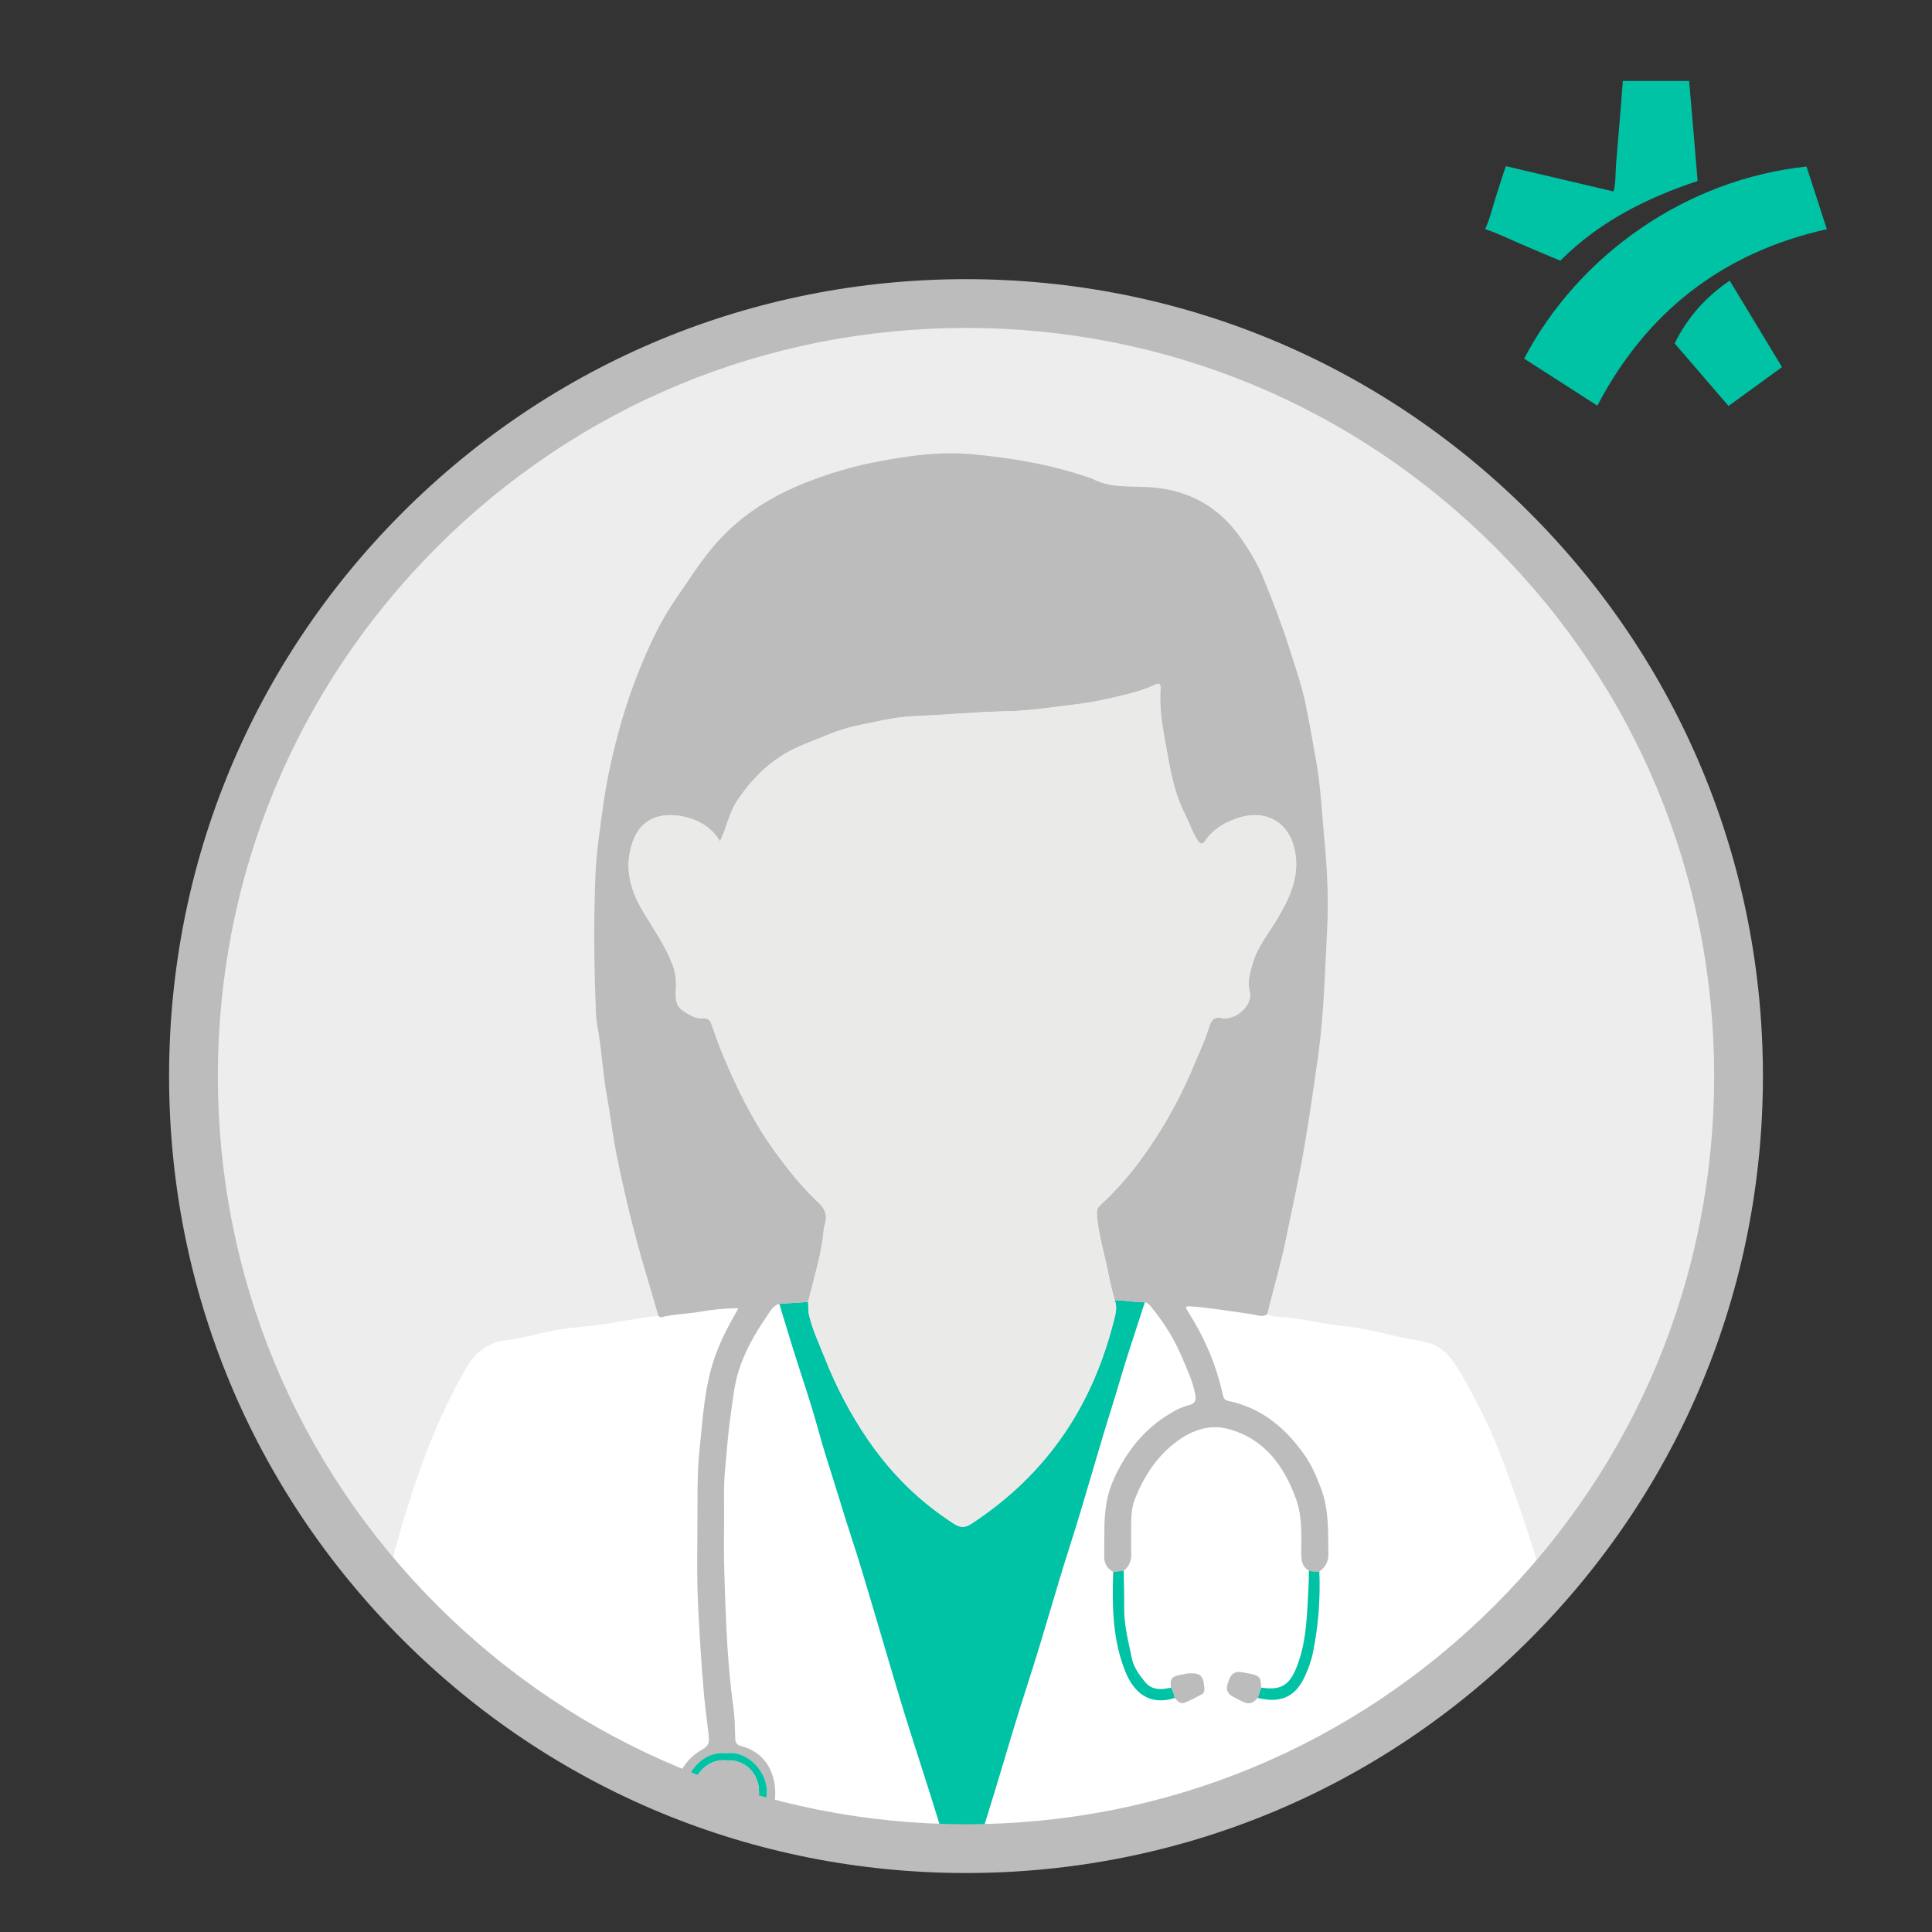 <?xml version="1.0" encoding="utf-8"?>
<!-- Generator: $$$/GeneralStr/196=Adobe Illustrator 27.6.0, SVG Export Plug-In . SVG Version: 6.00 Build 0)  -->
<svg version="1.1" id="Livello_1" xmlns="http://www.w3.org/2000/svg" xmlns:xlink="http://www.w3.org/1999/xlink" x="0px" y="0px"
	 width="500px" height="500px" viewBox="0 0 500 500" style="enable-background:new 0 0 500 500;" xml:space="preserve">
<rect x="0" y="0" width="500" height="500" fill="#333333" stroke="none"/>
<style type="text/css">
	.st0{fill:#00C2A5;}
	.st1{fill:#EDEDED;}
	.st2{clip-path:url(#SVGID_00000123425732916884079340000000813598386074481046_);}
	.st3{fill:#FFFFFF;}
	.st4{fill:#BCBCBC;}
	.st5{fill:#EAEAE8;}
</style>
<g>
	<path class="st0" d="M437.145,20.95c0.755,8.63,1.482,17.262,2.197,25.895
		c-13.275,4.395-25.505,10.563-35.525,20.61c-3.267-1.308-6.493-2.728-9.735-4.095
		c-3.187-1.344-6.375-2.955-9.661-4.033c0-0.07,0-0.14,0-0.21c1.2-2.557,1.846-5.514,2.718-8.206
		c0.854-2.637,1.663-5.295,2.58-7.91c9.332,2.194,18.597,4.373,27.881,6.556c0.594-2.231,0.453-4.928,0.645-7.231
		c0.201-2.409,0.401-4.819,0.605-7.228c0.398-4.715,0.795-9.429,1.14-14.147
		C425.709,20.95,431.427,20.95,437.145,20.95z"/>
	<path class="st0" d="M413.392,104.984c-6.312-4.056-12.63-8.116-18.945-12.174
		c14.211-27.066,42.185-46.472,73.077-49.705c1.755,5.403,3.515,10.819,5.265,16.209
		C445.899,65.324,426.179,80.596,413.392,104.984z"/>
	<path class="st0" d="M447.645,72.621c4.54,7.505,9.024,14.919,13.541,22.388c-4.606,3.344-9.195,6.676-13.846,10.053
		c-4.622-5.366-9.237-10.725-13.929-16.172C436.641,82.192,441.446,76.856,447.645,72.621z"/>
</g>
<g>
	<circle class="st1" cx="250" cy="278.49" r="198.203"/>
	<g>
		<defs>
			<circle id="SVGID_1_" cx="250" cy="278.49" r="198.203"/>
		</defs>
		<clipPath id="SVGID_00000175307838672305900330000009593785739958745220_">
			<use xlink:href="#SVGID_1_"  style="overflow:visible;"/>
		</clipPath>
		<g style="clip-path:url(#SVGID_00000175307838672305900330000009593785739958745220_);">
			<path class="st3" d="M327.978,340.09c1.456,0.926,3.165,0.637,4.726,0.798c4.971,0.513,9.815,1.793,14.78,2.281
				c4.93,0.484,9.709,1.644,14.516,2.803c2.4,0.578,4.921,0.804,7.346,1.464
				c2.972,0.81,5.143,2.601,6.866,5.087c2.325,3.355,4.146,6.994,6.062,10.578
				c3.991,7.468,6.907,15.397,9.711,23.354c4.552,12.914,8.584,25.997,11.588,39.364
				c1.42,6.317,3.099,12.571,4.158,18.983c1.199,7.259,3.098,14.401,4.342,21.654
				c0.717,4.18,0.899,8.456,1.88,12.609c-53.769,0-107.537,0-161.305,0c1.626-5.234,3.282-10.459,4.872-15.704
				c2.859-9.429,5.598-18.893,8.656-28.264c3.806-11.664,7.01-23.513,10.764-35.199
				c3.721-11.582,6.897-23.338,10.554-34.942c1.72-5.455,3.238-10.971,5.035-16.401
				c1.271-3.841,2.505-7.695,3.756-11.543c0.891,0.131,1.323,0.847,1.827,1.457
				c3.232,3.909,5.874,8.223,7.83,12.863c1.315,3.118,2.799,6.223,3.417,9.624
				c0.281,1.546-0.129,2.334-1.698,2.719c-1.965,0.483-3.739,1.452-5.462,2.532
				c-4.902,3.073-8.748,7.224-11.637,12.134c-1.869,3.177-3.455,6.553-4.144,10.321
				c-0.865,4.726-0.553,9.455-0.64,14.186c-0.032,1.765,0.771,3.094,2.328,3.951
				c-0.308,8.77-0.201,17.483,3.14,25.817c2.068,5.158,6.046,8.971,12.76,6.822
				c0.72,0.697,1.419,1.664,2.559,1.213c1.53-0.605,2.988-1.399,4.449-2.165c0.705-0.37,0.701-1.103,0.648-1.786
				c-0.239-3.092-1.017-3.788-4.107-3.616c-0.658,0.036-1.305,0.239-1.96,0.354
				c-2.365,0.415-2.885,1.093-2.533,3.317c-2.466,0.565-4.917,0.749-6.717-1.44
				c-1.496-1.819-2.939-3.774-3.427-6.125c-0.902-4.341-2.044-8.651-1.988-13.151
				c0.04-3.175-0.077-6.351-0.124-9.527c1.39-1.146,2.03-2.58,1.945-4.417c-0.094-2.028-0.021-4.064-0.021-6.097
				c-0.001-2.696-0.047-5.474,0.94-7.968c2.371-5.992,5.778-11.308,11.124-15.168
				c3.957-2.857,8.389-4.319,13.118-3.041c9.297,2.513,14.316,9.427,17.484,18.04
				c1.697,4.614,1.365,9.402,1.365,14.162c0,1.823,0.231,3.455,1.988,4.452
				c-0.032,1.421-0.018,2.844-0.104,4.262c-0.412,6.788-0.4,13.601-2.855,20.146
				c-1.924,5.13-4.041,6.685-9.401,5.878c-0.193-3.127-0.184-3.177-5.274-4.026
				c-1.31-0.219-2.354,0.321-2.945,1.786c-0.74,1.834-1.237,3.452,0.947,4.573
				c3.177,1.63,4.33,2.707,6.367,0.316c5.778,1.444,9.63-0.164,12.071-5.289
				c0.977-2.051,1.786-4.25,2.238-6.469c1.404-6.9,1.93-13.893,1.642-20.938
				c1.47-1.102,2.364-2.454,2.329-4.408c-0.102-5.701,0.223-11.383-1.845-16.94
				c-1.123-3.016-2.368-5.98-4.14-8.548c-4.867-7.055-11.137-12.4-19.822-14.236
				c-0.927-0.196-1.268-0.557-1.481-1.536c-1.237-5.684-3.224-11.097-5.941-16.263
				c-0.995-1.892-2.062-3.717-3.2-5.517c-0.42-0.665-0.877-1.326,0.761-1.202
				c5.317,0.401,10.555,1.298,15.821,2.038C325.237,340.286,326.634,341.015,327.978,340.09z"/>
			<path class="st3" d="M86.047,479.065c1.005-8.058,2.752-15.991,4.075-23.995c0.716-4.334,1.79-8.607,2.571-12.931
				c1.974-10.929,4.539-21.732,7.278-32.479c3.291-12.916,6.996-25.727,12.088-38.091
				c2.455-5.963,5.302-11.71,8.459-17.33c2.372-4.224,5.791-6.822,10.551-7.402
				c5.505-0.67,10.761-2.546,16.276-3.13c4.237-0.449,8.499-0.818,12.68-1.598
				c3.447-0.643,6.874-1.308,10.375-1.549c0.226,0.123,0.49,0.393,0.672,0.346
				c3.309-0.85,6.737-0.848,10.081-1.44c3.24-0.573,6.503-0.894,9.975-0.892
				c-2.476,4.25-4.62,8.3-6.139,12.672c-2.706,7.786-3.096,15.943-3.953,24.02
				c-0.478,4.5-0.525,9.034-0.509,13.564c0.034,9.09-0.289,18.198,0.177,27.265
				c0.393,7.631,0.842,15.277,1.538,22.895c0.315,3.453,0.831,6.887,1.185,10.337
				c0.142,1.389,0.081,2.469-1.589,3.397c-5.887,3.275-8.248,9.444-5.823,15.881
				c2.219,5.891,7.175,8.928,14.027,7.886c8.344-1.268,11.881-8.758,10.163-15.979
				c-1.031-4.333-3.913-7.476-8.464-8.644c-1.111-0.285-1.452-0.895-1.479-1.998
				c-0.062-2.551-0.085-5.122-0.428-7.643c-0.959-7.049-1.548-14.143-1.871-21.228
				c-0.408-8.939-0.729-17.896-0.565-26.856c0.083-4.544-0.207-9.118,0.226-13.625
				c0.447-4.656,0.744-9.333,1.418-13.979c0.576-3.964,0.92-7.968,2.126-11.797
				c1.641-5.208,4.368-9.902,7.455-14.361c0.78-1.128,1.477-2.577,3.075-2.954
				c1.195,3.933,2.365,7.875,3.59,11.799c2.168,6.941,4.577,13.815,6.483,20.826
				c1.205,4.434,2.614,8.822,3.995,13.175c1.46,4.602,2.809,9.257,4.333,13.848
				c2.175,6.552,4.098,13.189,6.079,19.805c2.482,8.287,4.857,16.608,7.388,24.88
				c2.21,7.226,4.584,14.401,6.861,21.606c1.651,5.226,3.261,10.466,4.889,15.699
				C192.226,479.065,139.137,479.065,86.047,479.065z"/>
			<path class="st0" d="M245.316,479.065c-1.628-5.234-3.238-10.473-4.889-15.699
				c-2.276-7.205-4.651-14.381-6.861-21.606c-2.53-8.273-4.905-16.593-7.388-24.88
				c-1.982-6.615-3.904-13.252-6.079-19.805c-1.524-4.591-2.873-9.246-4.333-13.848
				c-1.381-4.353-2.79-8.742-3.995-13.175c-1.906-7.011-4.315-13.885-6.483-20.826
				c-1.226-3.924-2.395-7.865-3.59-11.799c2.481-0.162,4.962-0.324,7.443-0.485
				c0.105,1.072-0.046,2.138,0.202,3.23c0.9,3.968,2.658,7.602,4.139,11.353
				c2.943,7.455,6.627,14.476,11.16,21.098c5.984,8.743,13.323,15.998,22.242,21.734
				c1.768,1.137,2.967,1.003,4.538-0.026c9.628-6.305,17.798-14.073,24.253-23.647
				c6.055-8.98,10.067-18.819,12.687-29.27c0.394-1.57,0.795-3.174,0.147-4.792
				c2.611-0.252,5.172,0.51,7.776,0.392c-1.251,3.848-2.485,7.701-3.756,11.543
				c-1.797,5.43-3.315,10.946-5.035,16.401c-3.658,11.603-6.834,23.36-10.554,34.942
				c-3.754,11.685-6.958,23.535-10.764,35.199c-3.058,9.371-5.797,18.835-8.656,28.264
				c-1.59,5.245-3.246,10.47-4.872,15.704C250.204,479.065,247.76,479.065,245.316,479.065z"/>
			<path class="st4" d="M296.285,337.013c-2.605,0.119-5.165-0.644-7.776-0.393c-0.503-2.068-1.104-4.118-1.491-6.207
				c-0.998-5.391-2.757-10.625-3.142-16.157c-0.087-1.249,0.278-1.81,1.002-2.479
				c6.628-6.114,11.966-13.304,16.534-20.984c2.934-4.932,5.523-10.127,7.718-15.472
				c1.251-3.046,2.727-6.026,3.662-9.167c0.625-2.096,1.334-3.234,3.649-2.599c0.313,0.086,0.677,0.013,1.014-0.021
				c3.421-0.34,6.715-3.881,5.97-6.837c-0.672-2.666,0.067-5.013,0.776-7.423
				c1.305-4.436,4.306-7.955,6.589-11.857c3.286-5.616,5.832-11.318,4.121-18.083
				c-1.939-7.668-8.673-9.932-15.371-7.357c-3.096,1.19-5.889,2.898-7.774,5.804c-0.482,0.742-1.068,0.777-1.698-0.131
				c-1.462-2.108-2.171-4.559-3.319-6.793c-3.287-6.398-4.181-13.455-5.441-20.33
				c-0.727-3.968-1.258-8.152-0.975-12.284c0.116-1.684-0.748-1.381-1.619-0.956
				c-2.229,1.089-4.596,1.768-6.975,2.366c-4.459,1.122-8.915,2.11-13.532,2.659
				c-5.787,0.689-11.579,1.62-17.382,1.751c-8.114,0.183-16.181,0.938-24.276,1.279
				c-4.986,0.21-9.772,1.436-14.614,2.413c-4.807,0.97-9.202,3.065-13.735,4.839
				c-7.453,2.917-12.953,7.977-17.318,14.466c-2.18,3.24-2.841,7.165-4.551,10.678
				c-2.386-3.997-6.181-5.914-10.414-6.574c-5.701-0.889-10.613,1.032-12.53,7.78
				c-1.834,6.456,0.04,12.027,3.248,17.333c2.666,4.409,5.639,8.65,7.455,13.494
				c0.613,1.636,0.869,3.455,0.871,5.327c0.002,2.236-0.636,4.862,1.793,6.483
				c1.569,1.047,3.199,2.104,5.173,1.958c1.382-0.102,1.869,0.529,2.266,1.692
				c0.841,2.463,1.702,4.911,2.705,7.33c3.655,8.819,7.787,17.33,13.39,25.12
				c3.481,4.839,7.165,9.484,11.513,13.539c1.915,1.786,2.401,3.588,1.582,5.93
				c-0.109,0.312-0.159,0.652-0.186,0.983c-0.534,6.447-2.576,12.568-4.058,18.811
				c-2.481,0.162-4.962,0.324-7.443,0.485c-1.598,0.377-2.295,1.826-3.075,2.954
				c-3.087,4.46-5.814,9.154-7.455,14.361c-1.206,3.829-1.551,7.833-2.126,11.797
				c-0.674,4.646-0.971,9.323-1.418,13.979c-0.433,4.507-0.143,9.081-0.226,13.625
				c-0.165,8.96,0.157,17.917,0.565,26.856c0.323,7.085,0.912,14.178,1.871,21.228
				c0.343,2.521,0.365,5.092,0.428,7.643c0.027,1.104,0.369,1.713,1.479,1.998c4.551,1.168,7.433,4.311,8.464,8.644
				c1.718,7.221-1.819,14.711-10.163,15.979c-6.853,1.041-11.808-1.995-14.027-7.886
				c-2.425-6.437-0.065-12.606,5.823-15.881c1.67-0.929,1.732-2.009,1.589-3.397
				c-0.354-3.45-0.87-6.884-1.185-10.337c-0.696-7.619-1.145-15.264-1.538-22.895
				c-0.467-9.067-0.144-18.175-0.177-27.265c-0.017-4.529,0.031-9.064,0.509-13.564
				c0.858-8.076,1.247-16.234,3.953-24.02c1.52-4.372,3.663-8.422,6.139-12.672
				c-3.472-0.001-6.735,0.32-9.975,0.892c-3.344,0.591-6.772,0.59-10.081,1.44
				c-0.182,0.047-0.446-0.224-0.672-0.346c-1.134-3.881-2.248-7.768-3.405-11.642
				c-2.979-9.965-5.405-20.077-7.457-30.258c-1.019-5.055-1.58-10.251-2.511-15.317
				c-1.093-5.949-1.3-11.982-2.433-17.909c-0.423-2.212-0.393-4.556-0.481-6.836
				c-0.414-10.736-0.444-21.483-0.005-32.215c0.241-5.899,1.154-11.758,1.953-17.618
				c0.857-6.283,2.204-12.463,3.822-18.564c1.439-5.426,3.202-10.798,5.261-16.021
				c2.675-6.784,5.74-13.412,9.937-19.452c3.324-4.784,6.398-9.75,10.261-14.136
				c6.796-7.715,15.303-12.785,24.877-16.345c5.094-1.894,10.278-3.46,15.563-4.513
				c8.469-1.688,17.043-2.961,25.726-2.177c10.23,0.923,20.321,2.645,30.085,5.967
				c0.379,0.129,0.779,0.218,1.13,0.402c4.5,2.363,9.347,1.885,14.206,2.127
				c10.114,0.504,18.362,4.751,24.305,13.349c2.229,3.224,4.266,6.631,5.676,10.098
				c2.384,5.858,4.705,11.793,6.632,17.857c1.554,4.89,3.271,9.731,4.316,14.758
				c1.032,4.97,1.897,9.976,2.785,14.974c1.186,6.669,1.455,13.433,2.103,20.16
				c0.767,7.968,1.117,15.944,0.689,23.905c-0.576,10.703-0.807,21.43-2.301,32.086
				c-1.121,7.992-2.279,15.968-3.636,23.926c-1.381,8.094-3.21,16.084-4.839,24.121
				c-1.286,6.346-3.218,12.513-4.679,18.805c-1.344,0.926-2.741,0.196-4.06,0.01
				c-5.266-0.74-10.505-1.637-15.821-2.038c-1.638-0.124-1.181,0.537-0.761,1.202
				c1.138,1.8,2.205,3.626,3.2,5.517c2.717,5.166,4.704,10.579,5.941,16.263
				c0.213,0.978,0.554,1.34,1.481,1.536c8.685,1.836,14.955,7.182,19.822,14.236
				c1.772,2.568,3.017,5.532,4.14,8.548c2.069,5.556,1.744,11.239,1.845,16.94
				c0.035,1.954-0.859,3.305-2.328,4.407c-0.904,0.025-1.812,0.087-2.686-0.237
				c-1.757-0.997-1.988-2.63-1.988-4.452c-0-4.76,0.332-9.548-1.365-14.162
				c-3.168-8.613-8.187-15.527-17.484-18.04c-4.729-1.278-9.162,0.184-13.118,3.041
				c-5.346,3.86-8.752,9.177-11.124,15.168c-0.987,2.495-0.941,5.272-0.94,7.968
				c0.001,2.033-0.072,4.069,0.021,6.097c0.085,1.837-0.555,3.271-1.944,4.416c-0.9,0.096-1.802,0.193-2.703,0.289
				c-1.557-0.857-2.36-2.187-2.328-3.951c0.087-4.732-0.224-9.46,0.64-14.186
				c0.689-3.768,2.275-7.144,4.144-10.321c2.889-4.91,6.735-9.061,11.637-12.134c1.723-1.08,3.497-2.049,5.462-2.532
				c1.568-0.386,1.978-1.173,1.698-2.719c-0.618-3.401-2.102-6.506-3.417-9.624
				c-1.957-4.64-4.598-8.954-7.83-12.863C297.608,337.86,297.176,337.144,296.285,337.013z M187.916,453.757
				c-6.132-0.723-10.796,5.362-10.602,10.275c0.227,5.766,4.977,10.669,10.525,10.497
				c6.368-0.197,10.179-4.328,10.596-10.304C198.817,458.74,193.584,452.922,187.916,453.757z"/>
			<path class="st0" d="M338.752,406.475c0.874,0.324,1.782,0.263,2.686,0.237c0.287,7.045-0.238,14.039-1.642,20.938
				c-0.452,2.22-1.261,4.418-2.238,6.469c-2.441,5.125-6.293,6.733-12.072,5.29
				c0.301-0.883,0.604-1.766,0.906-2.649c5.36,0.807,7.477-0.748,9.401-5.878
				c2.455-6.545,2.443-13.358,2.855-20.146C338.734,409.319,338.72,407.895,338.752,406.475z"/>
			<path class="st0" d="M288.106,406.8c0.901-0.097,1.802-0.193,2.703-0.289c0.046,3.177,0.163,6.353,0.123,9.528
				c-0.056,4.5,1.085,8.81,1.988,13.151c0.489,2.351,1.932,4.306,3.427,6.125c1.8,2.189,4.251,2.005,6.717,1.44
				c0.547,0.812,0.762,1.742,0.942,2.684c-6.714,2.149-10.692-1.664-12.76-6.822
				C287.905,424.284,287.798,415.57,288.106,406.8z"/>
			<path class="st4" d="M326.392,436.76c-0.302,0.883-0.604,1.767-0.906,2.649c-2.037,2.39-3.189,1.313-6.366-0.317
				c-2.185-1.121-1.687-2.739-0.947-4.573c0.591-1.464,1.635-2.004,2.945-1.786
				C326.207,433.583,326.199,433.633,326.392,436.76z"/>
			<path class="st4" d="M304.007,439.438c-0.181-0.942-0.395-1.871-0.942-2.684c-0.353-2.223,0.167-2.901,2.532-3.316
				c0.654-0.115,1.302-0.317,1.96-0.354c3.09-0.172,3.867,0.524,4.107,3.616c0.053,0.683,0.058,1.416-0.648,1.786
				c-1.461,0.766-2.919,1.56-4.449,2.165C305.426,441.103,304.727,440.136,304.007,439.438z"/>
			<path class="st5" d="M209.141,336.941c1.482-6.242,3.524-12.363,4.058-18.811c0.027-0.331,0.077-0.671,0.186-0.983
				c0.819-2.342,0.333-4.144-1.582-5.93c-4.348-4.055-8.032-8.7-11.513-13.539
				c-5.604-7.789-9.735-16.301-13.39-25.12c-1.002-2.418-1.864-4.867-2.705-7.33
				c-0.397-1.163-0.883-1.794-2.266-1.692c-1.974,0.146-3.604-0.911-5.173-1.958
				c-2.429-1.621-1.791-4.247-1.793-6.483c-0.002-1.873-0.258-3.692-0.871-5.327
				c-1.816-4.844-4.79-9.085-7.455-13.494c-3.208-5.306-5.082-10.877-3.248-17.333
				c1.917-6.748,6.828-8.669,12.53-7.78c4.233,0.66,8.028,2.577,10.414,6.574
				c1.711-3.512,2.372-7.437,4.551-10.678c4.365-6.489,9.864-11.549,17.318-14.466
				c4.532-1.774,8.928-3.869,13.735-4.839c4.842-0.977,9.627-2.203,14.614-2.413
				c8.095-0.341,16.162-1.096,24.276-1.279c5.803-0.131,11.595-1.062,17.382-1.751
				c4.617-0.549,9.072-1.537,13.532-2.659c2.378-0.598,4.746-1.277,6.975-2.366
				c0.871-0.425,1.734-0.728,1.619,0.956c-0.283,4.132,0.248,8.316,0.975,12.284
				c1.26,6.875,2.154,13.932,5.441,20.33c1.148,2.235,1.857,4.686,3.319,6.793c0.63,0.908,1.216,0.874,1.698,0.131
				c1.886-2.906,4.678-4.614,7.774-5.804c6.698-2.574,13.432-0.31,15.371,7.357
				c1.711,6.765-0.835,12.467-4.121,18.083c-2.283,3.902-5.284,7.421-6.589,11.857
				c-0.709,2.41-1.448,4.757-0.776,7.423c0.745,2.957-2.549,6.497-5.97,6.837
				c-0.337,0.034-0.701,0.107-1.014,0.021c-2.315-0.636-3.025,0.503-3.649,2.599c-0.936,3.141-2.411,6.121-3.662,9.167
				c-2.195,5.346-4.784,10.54-7.718,15.472c-4.569,7.68-9.906,14.87-16.534,20.984
				c-0.724,0.668-1.089,1.229-1.002,2.479c0.385,5.532,2.144,10.766,3.142,16.157
				c0.387,2.089,0.987,4.138,1.491,6.207c0.648,1.619,0.247,3.223-0.147,4.793
				c-2.62,10.451-6.632,20.291-12.687,29.27c-6.455,9.573-14.625,17.342-24.253,23.647
				c-1.571,1.029-2.77,1.163-4.538,0.026c-8.919-5.737-16.259-12.992-22.242-21.734
				c-4.533-6.623-8.216-13.644-11.16-21.098c-1.481-3.751-3.239-7.385-4.139-11.353
				C209.095,339.079,209.246,338.014,209.141,336.941z"/>
			<path class="st0" d="M187.916,453.757c5.668-0.835,10.901,4.983,10.519,10.468c-0.417,5.976-4.228,10.107-10.596,10.304
				c-5.548,0.172-10.298-4.731-10.525-10.497C177.12,459.119,181.784,453.035,187.916,453.757z M188.066,455.596
				c-5.456-0.62-9.013,4.582-8.886,8.443c0.148,4.533,4.027,8.693,8.555,8.632
				c4.971-0.066,8.645-3.271,8.702-8.719C196.497,458.259,192.072,455.264,188.066,455.596z"/>
			<path class="st4" d="M188.066,455.596c4.006-0.331,8.431,2.663,8.371,8.356c-0.057,5.448-3.731,8.653-8.702,8.719
				c-4.529,0.06-8.407-4.1-8.555-8.632C179.053,460.178,182.61,454.976,188.066,455.596z"/>
		</g>
	</g>
	<path class="st4" d="M250,484.734c-55.09,0-106.882-21.453-145.837-60.407
		C65.209,385.372,43.756,333.58,43.756,278.49s21.453-106.882,60.407-145.837
		c38.954-38.954,90.747-60.407,145.837-60.407s106.882,21.453,145.836,60.407
		c38.955,38.955,60.407,90.747,60.407,145.837s-21.453,106.882-60.407,145.836
		C356.882,463.281,305.09,484.734,250,484.734z M250,84.868c-51.718,0-100.341,20.14-136.912,56.711
		C76.518,178.149,56.378,226.772,56.378,278.49c0,51.719,20.14,100.341,56.711,136.912
		c36.571,36.57,85.194,56.711,136.912,56.711c51.719,0,100.341-20.14,136.912-56.711s56.711-85.193,56.711-136.912
		c0-51.718-20.14-100.341-56.711-136.912C350.341,105.008,301.718,84.868,250,84.868z"/>
</g>
</svg>
